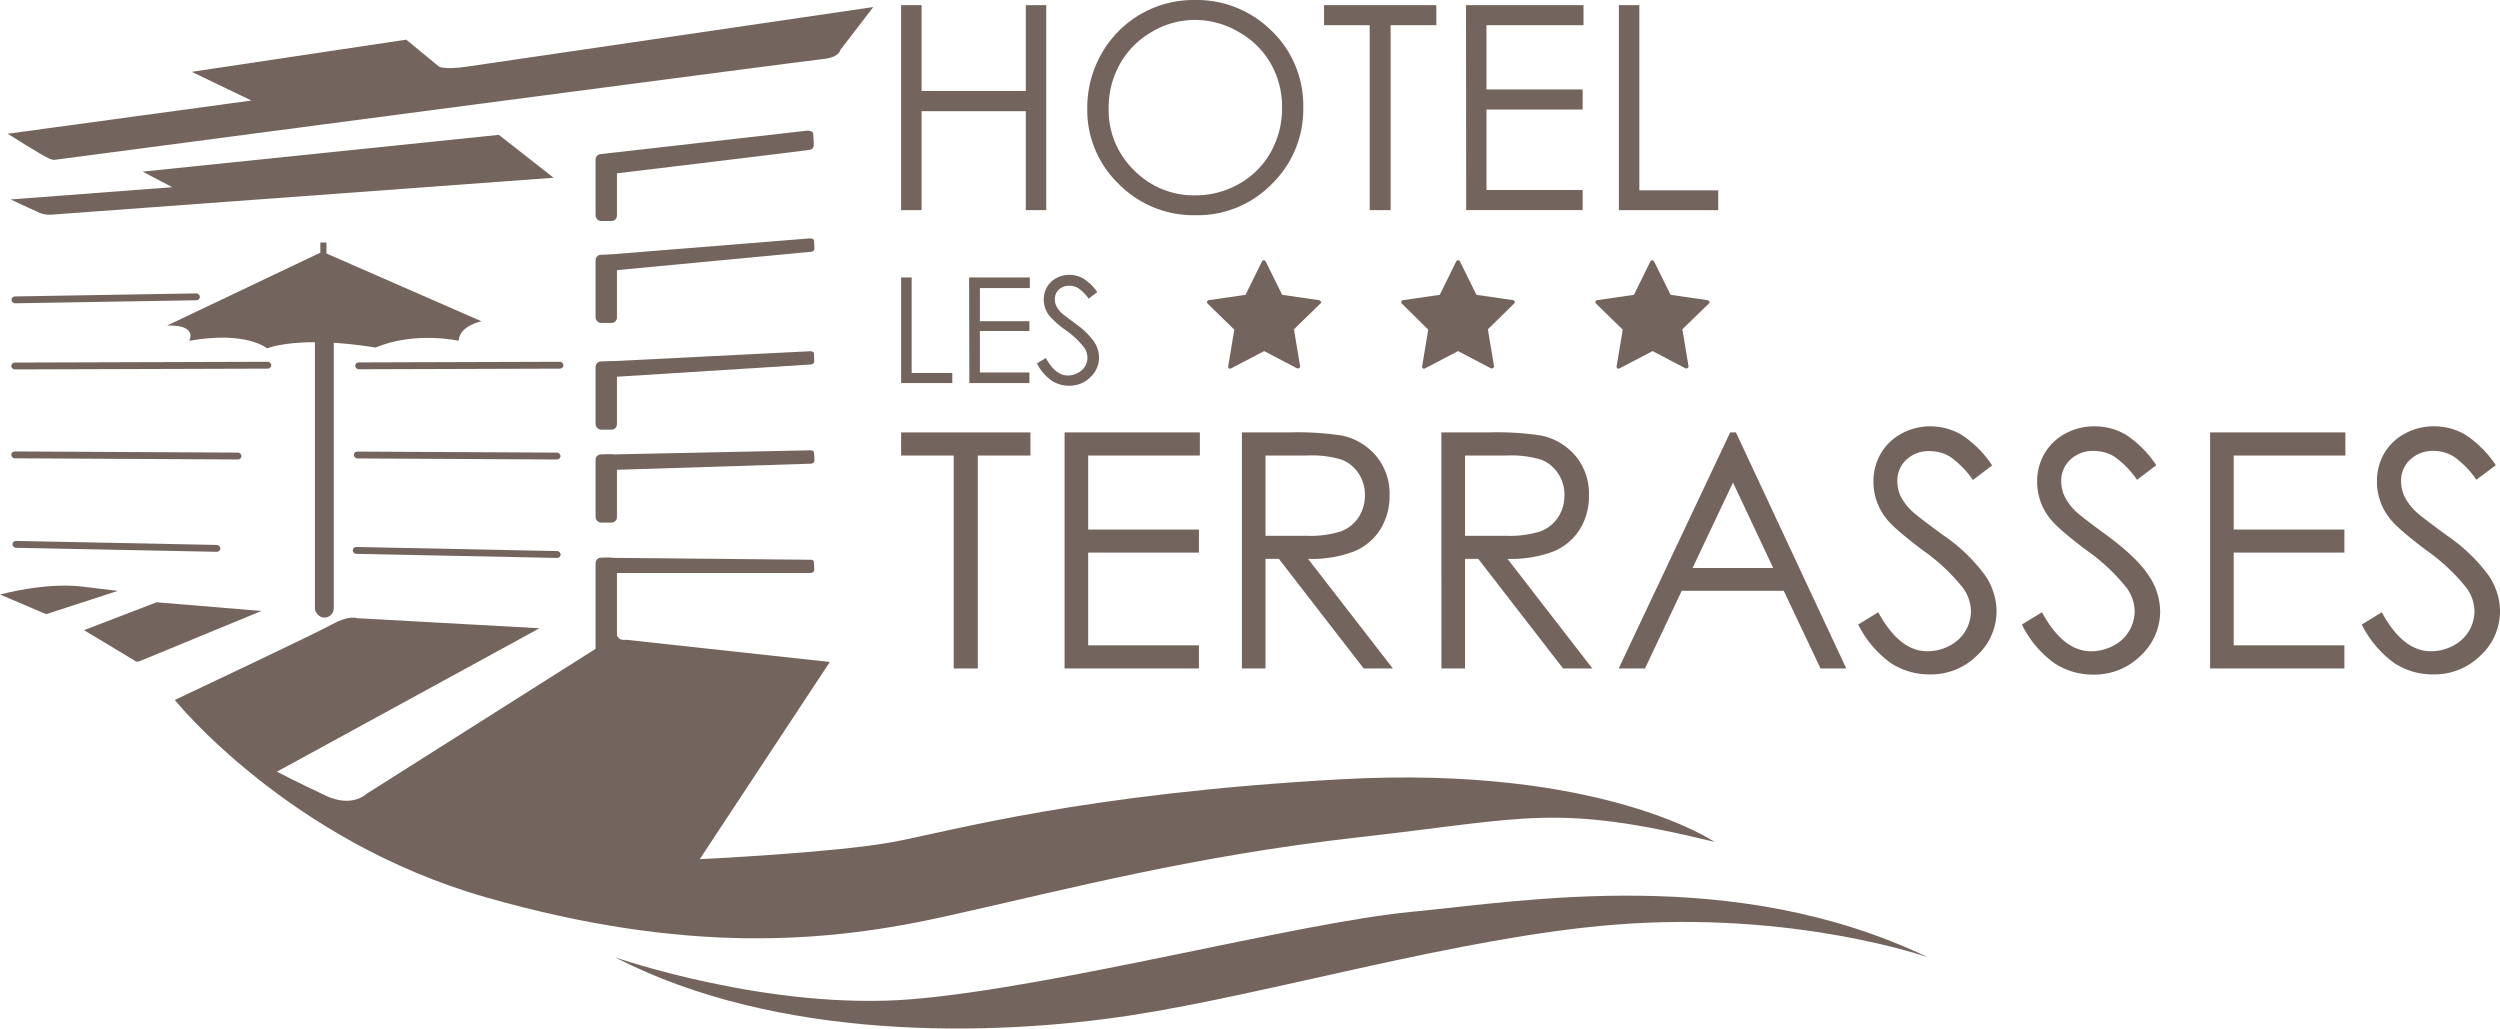<?xml version="1.0" encoding="UTF-8"?><svg xmlns="http://www.w3.org/2000/svg" width="143.88mm" height="59.2mm" viewBox="0 0 407.84 167.82"><defs><style>.cls-1{fill:#74645e;}</style></defs><g id="Calque_2" data-name="Calque 2"><g id="Calque_1-2" data-name="Calque 1"><path class="cls-1" d="M61.26,56.7c6.49-2.71,13.55-1.1,13.55-1.1.14-2.49,3.73-3.18,3.73-3.18L53.25,41.36V39.57h-1v1.65l-25,11.89c5.12-.14,3.6,2.49,3.6,2.49,9.39-1.66,12.71,1.24,12.71,1.24S48.65,54.66,61.26,56.7Z"/><path class="cls-1" d="M215.44,49.2a.34.34,0,0,0-.27-.23l-6-.87-2.7-5.46a.32.32,0,0,0-.29-.18.34.34,0,0,0-.3.18l-2.69,5.46-6,.87a.34.34,0,0,0-.27.23.32.32,0,0,0,.09.34l4.35,4.24-1,6a.33.33,0,0,0,.13.32.32.32,0,0,0,.35,0l5.39-2.82,5.38,2.82a.28.28,0,0,0,.15,0,.36.36,0,0,0,.2-.06.33.33,0,0,0,.13-.32l-1-6,4.36-4.24a.33.33,0,0,0,.08-.34Z"/><path class="cls-1" d="M247.13,49.2a.35.35,0,0,0-.27-.23l-6-.87-2.69-5.46a.34.34,0,0,0-.3-.18.35.35,0,0,0-.3.18l-2.69,5.46-6,.87a.34.34,0,0,0-.26.23.33.33,0,0,0,.08.34L233,53.78l-1,6a.33.33,0,0,0,.13.32.32.32,0,0,0,.35,0l5.38-2.82,5.38,2.82a.29.29,0,0,0,.16,0,.31.31,0,0,0,.19-.06.32.32,0,0,0,.14-.32l-1-6L247,49.54a.33.33,0,0,0,.09-.34Z"/><path class="cls-1" d="M278.81,49.2a.34.34,0,0,0-.27-.23l-6-.87-2.7-5.46a.32.32,0,0,0-.29-.18.34.34,0,0,0-.3.18l-2.69,5.46-6,.87a.33.33,0,0,0-.18.57l4.35,4.24-1,6a.33.33,0,0,0,.13.32.32.32,0,0,0,.35,0l5.39-2.82,5.38,2.82a.28.28,0,0,0,.15,0,.36.36,0,0,0,.2-.06.33.33,0,0,0,.13-.32l-1-6,4.36-4.24a.33.33,0,0,0,.08-.34Z"/><path class="cls-1" d="M1.24,21.82,41,16.4l-9.74-4.68,35-5.25,5.36,4.41s.84.52,4.49,0,66.35-9.73,66.35-9.73l-5.38,7s-.12,1.23-2.87,1.49S9.09,26.05,9.09,26.05s-.31.15-1-.15C7,25.49,1.24,21.82,1.24,21.82Z"/><path class="cls-1" d="M1.71,32.54l26.37-2L23.26,28l58.11-6,8.93,7L8.69,35a4.74,4.74,0,0,1-2.1-.22C5.64,34.37,1.71,32.54,1.71,32.54Z"/><rect class="cls-1" x="97.15" y="25.14" width="3.49" height="10.92" rx="0.89"/><path class="cls-1" d="M98,25.14l33.65-3.82s.92-.05,1,.47a17.13,17.13,0,0,1,.09,1.87.73.73,0,0,1-.62.78c-.69.14-31.58,3.85-31.58,3.85Z"/><rect class="cls-1" x="97.15" y="41.56" width="3.49" height="11.13" rx="0.89"/><path class="cls-1" d="M132,38.9l-33.6,2.7,2.17,2.48,31.66-3s.63,0,.63-.53-.06-1.12-.06-1.12S132.94,38.82,132,38.9Z"/><path class="cls-1" d="M100.3,156.17S125.51,165,149,163s62.72-12.46,81.29-14.24,52.68-7.69,84.25,7.43c0,0-21.67-7.68-51.12-5.33-25.25,2-56.3,11.33-79,14.8S126.85,169.88,100.3,156.17Z"/><path class="cls-1" d="M97.18,105.84,59.71,129.56s-2.27,2.26-6.55.26-8-3.92-8-3.92L88,102.5l-29.81-1.65s-1.26-.52-4,1S28.5,114.2,28.5,114.2s18.48,23,50.85,32.22,55.23,7.52,75.27,3c20.21-4.51,40.15-9.79,67.16-12.83,27.48-3.1,32-5.56,57.92.76,0,0-18.36-12.55-60.8-10.22s-63.72,8.47-73.16,10.23-31.59,2.81-31.59,2.81L135.37,108l-33.31-3.63s-1.61.41-1.56-1.69"/><path class="cls-1" d="M13.69,102.81l8.17,4.91s.31.4,1,.11,19.77-8.15,19.77-8.15l-17.1-1.42Z"/><path class="cls-1" d="M0,97s7.19-2,13.21-1.32l6,.72L7.51,100.2Z"/><rect class="cls-1" x="1.98" y="88.57" width="33.92" height="1.12" rx="0.56" transform="matrix(1, 0.02, -0.02, 1, 1.82, -0.37)"/><rect class="cls-1" x="1.82" y="73.75" width="37.56" height="1.12" rx="0.56" transform="translate(0.39 -0.11) rotate(0.3)"/><rect class="cls-1" x="1.82" y="59.09" width="42.42" height="1.12" rx="0.56" transform="translate(-0.18 0.07) rotate(-0.18)"/><rect class="cls-1" x="1.86" y="48.11" width="30.74" height="1.12" rx="0.56" transform="translate(-0.82 0.3) rotate(-0.96)"/><rect class="cls-1" x="57.71" y="73.76" width="33.72" height="1.12" rx="0.56" transform="translate(0.39 -0.39) rotate(0.3)"/><rect class="cls-1" x="57.93" y="59.08" width="33.97" height="1.12" rx="0.56" transform="translate(-0.18 0.23) rotate(-0.18)"/><rect class="cls-1" x="57.54" y="89.57" width="33.92" height="1.12" rx="0.56" transform="translate(1.85 -1.5) rotate(1.17)"/><rect class="cls-1" x="97.15" y="58.97" width="3.49" height="11.13" rx="0.89"/><path class="cls-1" d="M132,57.31,98.37,59l2.17,2.47,31.66-2s.63,0,.63-.53-.06-1.12-.06-1.12S132.94,57.23,132,57.31Z"/><rect class="cls-1" x="97.15" y="74.13" width="3.49" height="11.13" rx="0.89"/><path class="cls-1" d="M132,73.47l-33.6.7,2.17,2.48,31.66-1s.63,0,.63-.53-.06-1.11-.06-1.11S132.94,73.39,132,73.47Z"/><rect class="cls-1" x="97.15" y="90.98" width="3.49" height="16.06" rx="0.89"/><path class="cls-1" d="M132,91.32,98.37,91l2.17,2.48H132.2s.63,0,.63-.53-.06-1.12-.06-1.12S132.94,91.24,132,91.32Z"/><rect class="cls-1" x="51.36" y="52.76" width="3.08" height="48" rx="1.54"/><path class="cls-1" d="M147,.84h3.34v14h17V.84h3.34V34.28h-3.34V18.14h-17V34.28H147Z"/><path class="cls-1" d="M194.77,0a17.35,17.35,0,0,1,12.72,5.07,16.89,16.89,0,0,1,5.12,12.48A17,17,0,0,1,207.5,30a16.92,16.92,0,0,1-12.45,5.11A17.1,17.1,0,0,1,182.49,30a16.74,16.74,0,0,1-5.12-12.32,17.85,17.85,0,0,1,2.33-8.93A17.22,17.22,0,0,1,194.77,0Zm.15,3.25a13.75,13.75,0,0,0-7,1.94,13.84,13.84,0,0,0-5.2,5.21,14.49,14.49,0,0,0-1.86,7.3A13.64,13.64,0,0,0,185,27.77a13.64,13.64,0,0,0,10,4.1A14.3,14.3,0,0,0,202.13,30a13.49,13.49,0,0,0,5.17-5.16,14.57,14.57,0,0,0,1.85-7.28,14.22,14.22,0,0,0-1.85-7.2,13.76,13.76,0,0,0-5.23-5.15A14.15,14.15,0,0,0,194.92,3.25Z"/><path class="cls-1" d="M216,4.11V.84h18.32V4.11h-7.46V34.28h-3.41V4.11Z"/><path class="cls-1" d="M239.16.84h19.17V4.11H242.5V14.6h15.69v3.27H242.5V31h15.69v3.27h-19Z"/><path class="cls-1" d="M264.1.84h3.34V31.05h12.87v3.23H264.1Z"/><path class="cls-1" d="M147,45.27h1.72V60.84h6.63V62.5H147Z"/><path class="cls-1" d="M158.09,45.27H168V47h-8.15v5.4h8.08V54h-8.08v6.77h8.08V62.5h-9.8Z"/><path class="cls-1" d="M169.16,59.29l1.46-.88q1.55,2.85,3.57,2.85a3.43,3.43,0,0,0,1.63-.41A2.89,2.89,0,0,0,177,59.77a2.84,2.84,0,0,0,.4-1.44,2.94,2.94,0,0,0-.59-1.7,14.23,14.23,0,0,0-2.95-2.76,14.77,14.77,0,0,1-2.68-2.36,4.29,4.29,0,0,1-.91-2.63,4.09,4.09,0,0,1,.53-2.05,3.88,3.88,0,0,1,1.52-1.46,4.43,4.43,0,0,1,2.13-.53,4.51,4.51,0,0,1,2.27.6A7.74,7.74,0,0,1,179,47.66l-1.41,1.07a6.66,6.66,0,0,0-1.66-1.7,2.85,2.85,0,0,0-1.49-.41,2.37,2.37,0,0,0-1.7.63,2.07,2.07,0,0,0-.66,1.56,2.6,2.6,0,0,0,.23,1.09,4.26,4.26,0,0,0,.85,1.15c.23.22,1,.79,2.23,1.72a12.63,12.63,0,0,1,3.07,2.94,4.77,4.77,0,0,1,.83,2.59,4.38,4.38,0,0,1-1.42,3.25,4.8,4.8,0,0,1-3.46,1.38,5.14,5.14,0,0,1-2.85-.83A7.64,7.64,0,0,1,169.16,59.29Z"/><path class="cls-1" d="M147,74.32V70.55h21.1v3.77h-8.59v34.74h-3.93V74.32Z"/><path class="cls-1" d="M173.67,70.55h22.07v3.77H177.52V86.39h18.07v3.77H177.52v15.13h18.07v3.77H173.67Z"/><path class="cls-1" d="M202.6,70.55h7.67a47.42,47.42,0,0,1,8.69.52,10,10,0,0,1,5.58,3.37,9.62,9.62,0,0,1,2.15,6.36,10.32,10.32,0,0,1-1.48,5.53,9.24,9.24,0,0,1-4.23,3.6,19.3,19.3,0,0,1-7.59,1.25l13.85,17.88h-4.77L208.63,91.18h-2.18v17.88H202.6Zm3.85,3.77V87.41l6.63,0a16.55,16.55,0,0,0,5.71-.73,6,6,0,0,0,2.88-2.34,6.55,6.55,0,0,0,1-3.6,6.2,6.2,0,0,0-1.05-3.52A5.81,5.81,0,0,0,218.9,75a16.78,16.78,0,0,0-5.66-.68Z"/><path class="cls-1" d="M235.14,70.55h7.67a47.42,47.42,0,0,1,8.69.52,10,10,0,0,1,5.58,3.37,9.61,9.61,0,0,1,2.14,6.36,10.32,10.32,0,0,1-1.47,5.53,9.24,9.24,0,0,1-4.23,3.6,19.37,19.37,0,0,1-7.59,1.25l13.84,17.88H255L241.16,91.18H239v17.88h-3.85ZM239,74.32V87.41l6.63,0a16.55,16.55,0,0,0,5.71-.73,6,6,0,0,0,2.88-2.34,6.55,6.55,0,0,0,1-3.6,6.2,6.2,0,0,0-1.05-3.52A5.81,5.81,0,0,0,251.44,75a16.78,16.78,0,0,0-5.66-.68Z"/><path class="cls-1" d="M283.2,70.55l18,38.51H297L291,96.39H274.36l-6,12.67h-4.29l18.19-38.51Zm-.48,8.18-6.6,13.94h13.16Z"/><path class="cls-1" d="M303.15,101.89l3.27-2q3.46,6.36,8,6.36a7.69,7.69,0,0,0,3.64-.9,6.39,6.39,0,0,0,2.59-2.42,6.31,6.31,0,0,0,.89-3.22,6.57,6.57,0,0,0-1.31-3.8,30.93,30.93,0,0,0-6.6-6.17c-3.21-2.43-5.21-4.18-6-5.27a9.6,9.6,0,0,1-2-5.89,9,9,0,0,1,1.2-4.58,8.58,8.58,0,0,1,3.39-3.26,9.82,9.82,0,0,1,4.75-1.19A10.1,10.1,0,0,1,320,70.93a17.55,17.55,0,0,1,5,5l-3.14,2.38a15,15,0,0,0-3.71-3.79,6.38,6.38,0,0,0-3.34-.92A5.31,5.31,0,0,0,311,75a4.67,4.67,0,0,0-1.47,3.49,5.9,5.9,0,0,0,.52,2.43A8.92,8.92,0,0,0,312,83.46c.51.48,2.16,1.77,5,3.84a28.07,28.07,0,0,1,6.86,6.58,10.56,10.56,0,0,1,1.86,5.78,9.83,9.83,0,0,1-3.18,7.28,10.69,10.69,0,0,1-7.74,3.09,11.44,11.44,0,0,1-6.36-1.87A17.22,17.22,0,0,1,303.15,101.89Z"/><path class="cls-1" d="M329.85,101.89l3.28-2q3.45,6.36,8,6.36a7.69,7.69,0,0,0,3.64-.9,6.39,6.39,0,0,0,2.59-2.42,6.31,6.31,0,0,0,.89-3.22,6.57,6.57,0,0,0-1.31-3.8,30.93,30.93,0,0,0-6.6-6.17c-3.21-2.43-5.2-4.18-6-5.27a9.6,9.6,0,0,1-2-5.89,9,9,0,0,1,1.2-4.58,8.65,8.65,0,0,1,3.39-3.26,9.82,9.82,0,0,1,4.75-1.19,10.13,10.13,0,0,1,5.1,1.35,17.41,17.41,0,0,1,5,5l-3.14,2.38a15,15,0,0,0-3.71-3.79,6.38,6.38,0,0,0-3.33-.92A5.28,5.28,0,0,0,337.75,75a4.64,4.64,0,0,0-1.48,3.49,5.9,5.9,0,0,0,.52,2.43,9.11,9.11,0,0,0,1.91,2.57c.51.48,2.17,1.77,5,3.84q5,3.7,6.85,6.58a10.56,10.56,0,0,1,1.86,5.78,9.83,9.83,0,0,1-3.18,7.28,10.69,10.69,0,0,1-7.73,3.09,11.4,11.4,0,0,1-6.36-1.87A17.14,17.14,0,0,1,329.85,101.89Z"/><path class="cls-1" d="M360.56,70.55h22.07v3.77H364.41V86.39h18.06v3.77H364.41v15.13h18.06v3.77H360.56Z"/><path class="cls-1" d="M385.3,101.89l3.27-2q3.46,6.36,8,6.36a7.69,7.69,0,0,0,3.64-.9,6.45,6.45,0,0,0,2.59-2.42,6.31,6.31,0,0,0,.89-3.22,6.57,6.57,0,0,0-1.31-3.8,31.18,31.18,0,0,0-6.6-6.17c-3.21-2.43-5.21-4.18-6-5.27a9.61,9.61,0,0,1-2-5.89A9,9,0,0,1,388.94,74a8.58,8.58,0,0,1,3.39-3.26,9.82,9.82,0,0,1,4.75-1.19,10.13,10.13,0,0,1,5.09,1.35,17.41,17.41,0,0,1,5,5L404,78.27a14.88,14.88,0,0,0-3.7-3.79,6.38,6.38,0,0,0-3.34-.92A5.31,5.31,0,0,0,393.19,75a4.68,4.68,0,0,0-1.48,3.49,5.91,5.91,0,0,0,.53,2.43,8.92,8.92,0,0,0,1.91,2.57c.5.48,2.16,1.77,5,3.84A28.07,28.07,0,0,1,406,93.88a10.56,10.56,0,0,1,1.86,5.78,9.83,9.83,0,0,1-3.18,7.28,10.69,10.69,0,0,1-7.74,3.09,11.4,11.4,0,0,1-6.36-1.87A17.22,17.22,0,0,1,385.3,101.89Z"/></g></g></svg>